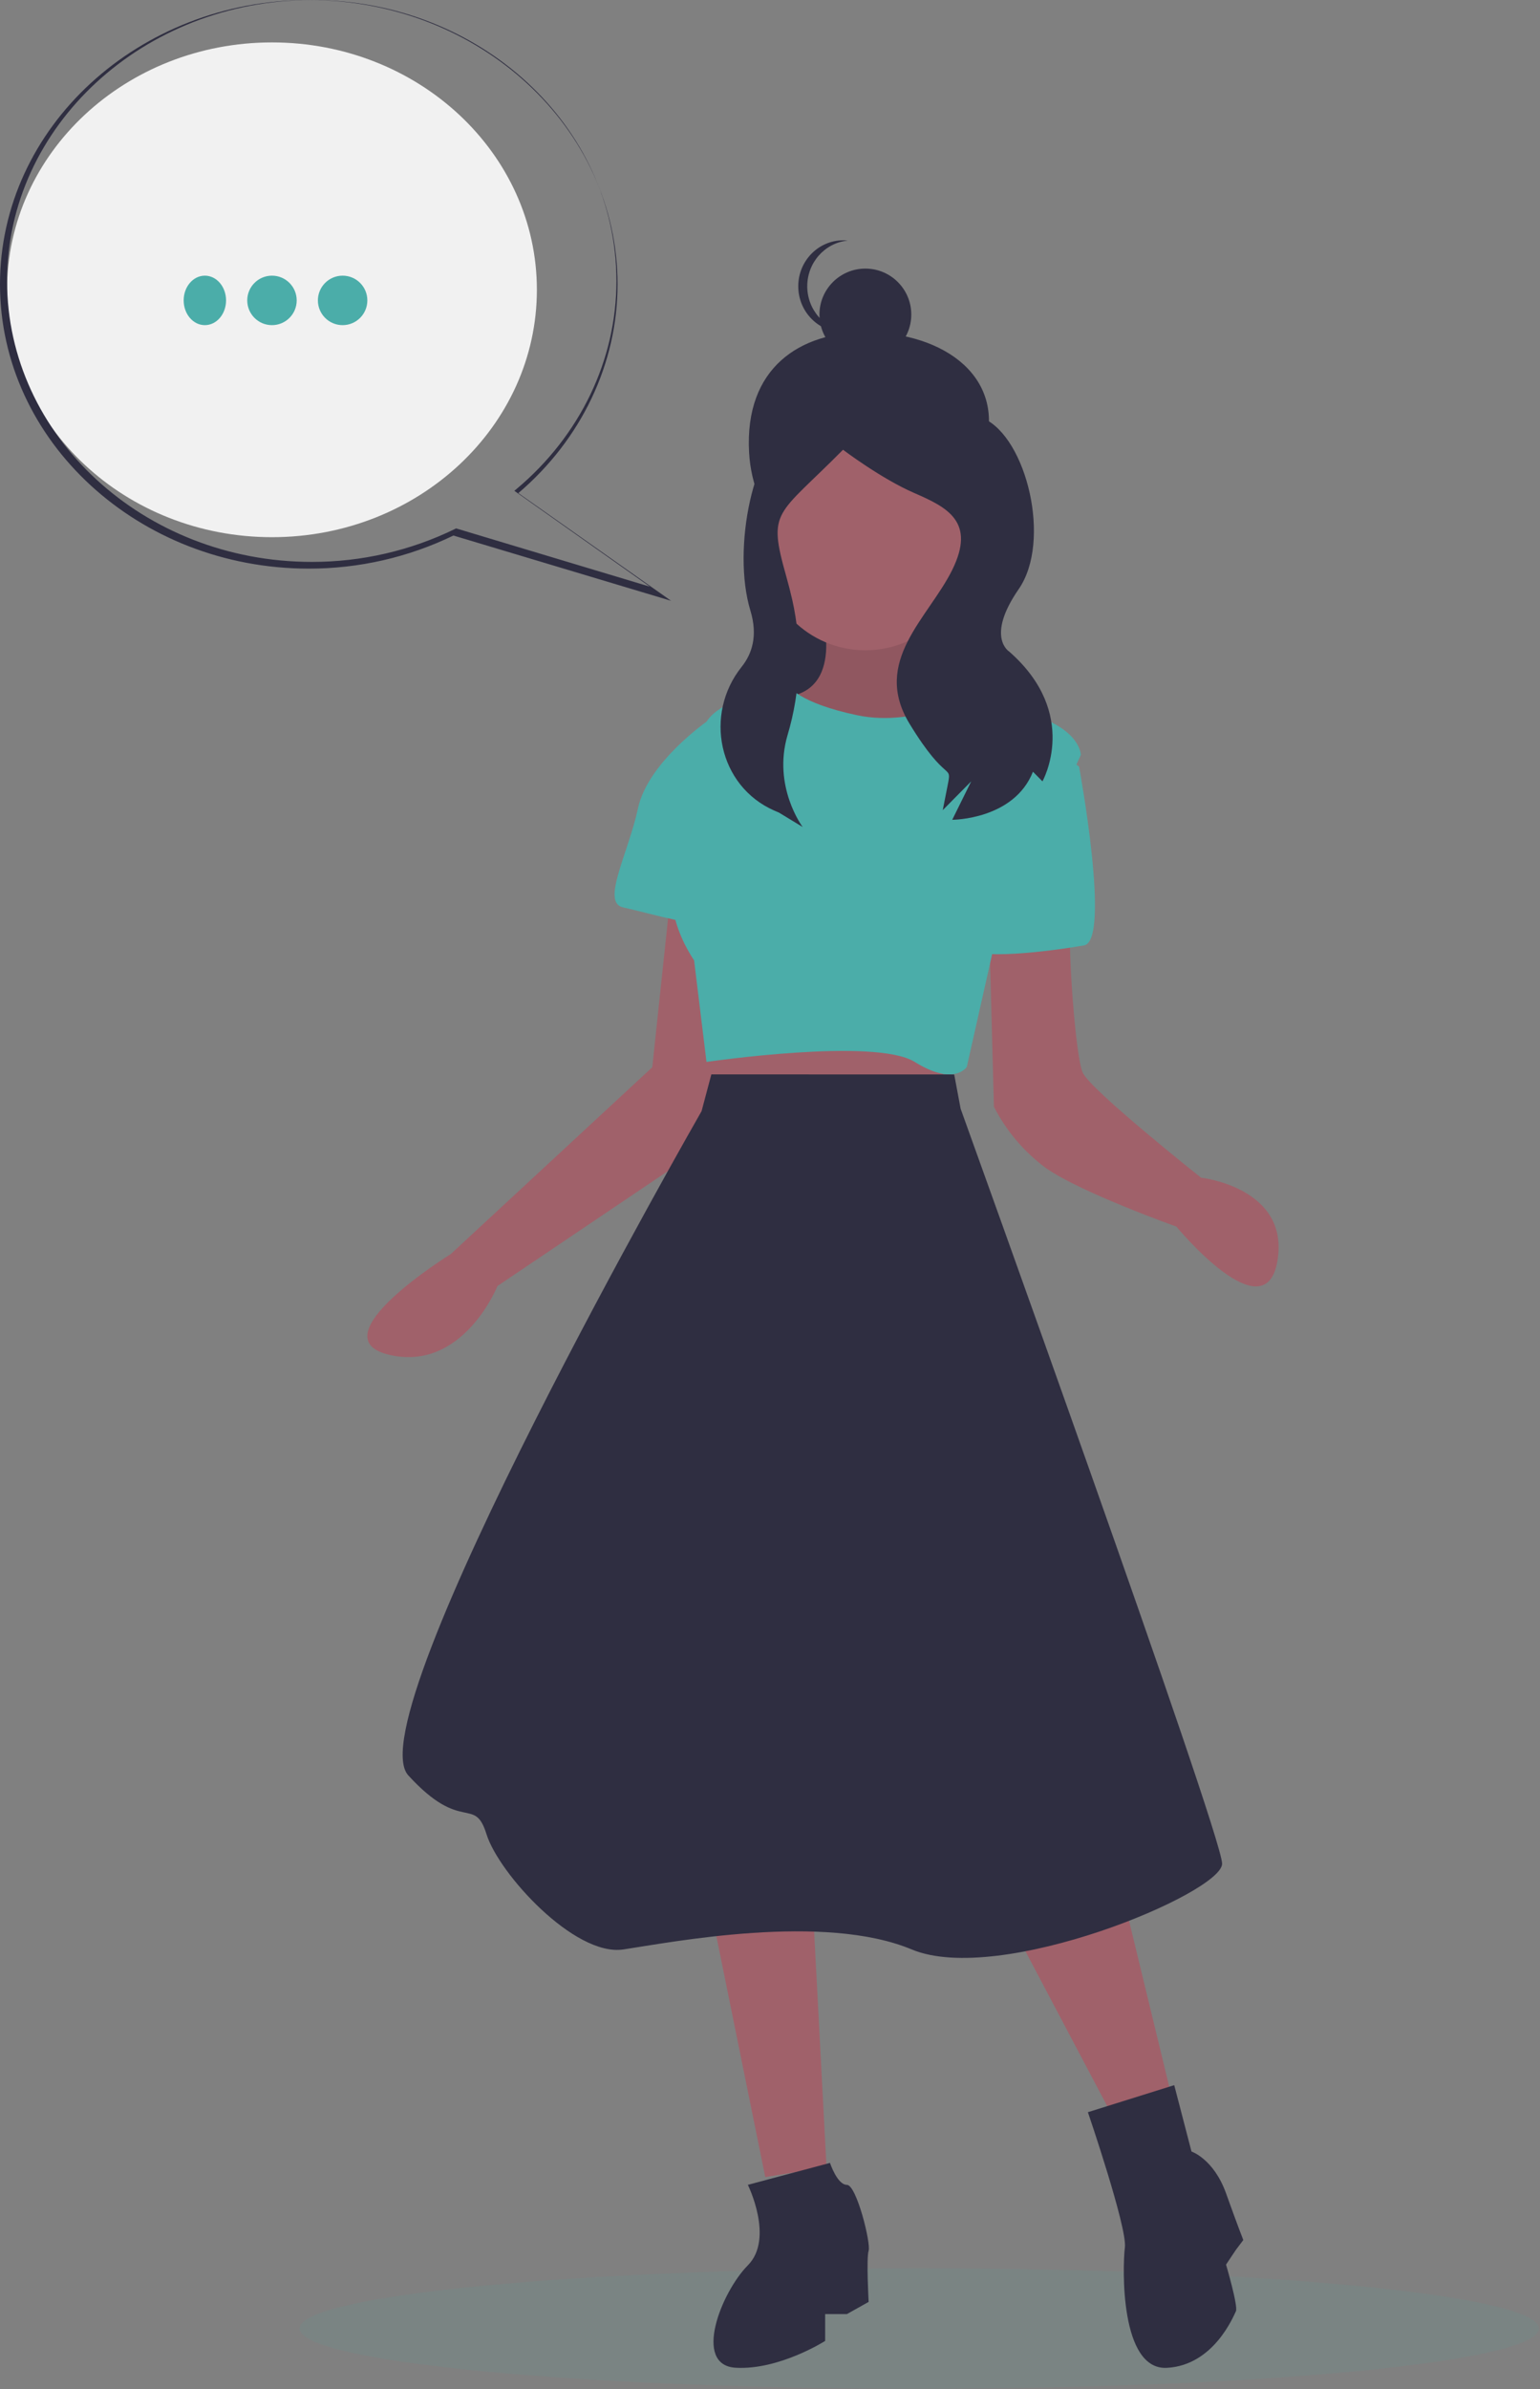 <svg width="218" height="338" viewBox="0 0 218 338" fill="none" xmlns="http://www.w3.org/2000/svg">
<rect x="0" y="0" width="218" height="338" fill="#808080" stroke="none"/>
<g clip-path="url(#clip0_312_625)">
<path opacity="0.1" d="M130.132 337.949C178.58 337.949 217.855 334.135 217.855 329.431C217.855 324.727 178.58 320.913 130.132 320.913C81.684 320.913 42.409 324.727 42.409 329.431C42.409 334.135 81.684 337.949 130.132 337.949Z" fill="#4BADA9"/>
<path d="M38.5 76C59.211 76 76 60.33 76 41C76 21.67 59.211 6 38.5 6C17.789 6 1 21.67 1 41C1 60.33 17.789 76 38.5 76Z" fill="#F1F1F1"/>
<path d="M139.24 64C136.307 72.895 131.808 81 122.64 81C113.471 81 106.555 73.374 106.039 64C105.379 52.022 113.259 46.95 122.639 47C133.721 47.059 142.721 53.444 139.24 64Z" fill="#2F2E41"/>
<path d="M109 62H136V102H109V62Z" fill="#2F2E41"/>
<path d="M100 146.091L101.402 157L134 154.818L132.248 145L100 146.091ZM115.901 85C115.901 85 119.985 96.677 112.158 98.446C104.331 100.216 113.519 108 113.519 108L125.769 107.292L134.278 104.815L137 99.862C137 99.862 126.45 94.2 129.513 85.354L115.901 85Z" fill="#A0616A"/>
<path opacity="0.1" d="M115.901 85C115.901 85 119.985 96.677 112.158 98.446C104.331 100.216 113.519 108 113.519 108L125.769 107.292L134.278 104.815L137 99.862C137 99.862 126.45 94.2 129.513 85.354L115.901 85Z" fill="black"/>
<path d="M140 130.287L140.698 156.581C142.444 159.989 144.952 162.949 148.028 165.231C152.913 168.69 166.524 173.534 166.524 173.534C166.524 173.534 179.089 188.756 180.834 178.377C182.579 167.998 170.014 166.614 170.014 166.614C170.014 166.614 154.309 154.159 153.262 151.737C152.215 149.315 151.168 134.093 151.517 130.633C151.867 127.173 140 130.287 140 130.287ZM100 267L108.327 308L117 306.61L114.918 267H100ZM140 266.297L157.808 300L166 297.22L156.74 259L140 266.297ZM94.772 128.039L92.337 150.991L63.812 177.421C63.812 177.421 44.679 189.244 55.115 191.678C65.551 194.112 70.421 181.941 70.421 181.941L101.381 161.076C101.381 161.076 102.773 130.473 101.381 129.082C99.991 127.691 94.772 128.039 94.772 128.039Z" fill="#A0616A"/>
<path d="M138.261 98.05C138.261 98.05 129.839 102.954 121.417 101.203C112.995 99.452 111.591 97 111.591 97C111.591 97 100.713 98.751 99.66 102.954C98.607 107.157 99.66 113.462 99.66 113.462C99.66 113.462 90.185 123.619 98.256 135.878L100.011 150.238C100.011 150.238 123.874 146.736 129.488 150.238C135.103 153.741 136.858 150.938 136.858 150.938L140.718 133.777L153 106.807C153 106.807 153 103.305 146.332 101.203C139.665 99.102 138.262 98.051 138.262 98.051L138.261 98.05Z" fill="#4BADA9"/>
<path d="M148.202 105L152.752 108.464C152.752 108.464 157.304 133.058 153.453 133.751C149.603 134.444 137 136.176 137 133.751C137 131.326 148.202 105 148.202 105ZM102.62 102H100.16C100.16 102 91.726 107.823 90.32 114.33C88.915 120.839 85.05 127.69 88.212 128.374C91.375 129.059 100.863 131.8 102.269 130.772C103.675 129.744 102.62 102 102.62 102Z" fill="#4BADA9"/>
<path d="M135.076 152.01L100.698 152L99.314 157.202C99.314 157.202 50.19 242.858 57.801 251.18C65.411 259.503 67.141 253.954 68.871 259.503C70.601 265.051 81.325 276.842 88.244 275.801C95.163 274.761 116.611 270.6 129.065 275.801C141.52 281.004 173 267.826 173 263.665C173 259.504 135.984 156.855 135.984 156.855L135.076 152.01ZM117.491 306L105.865 309.105C105.865 309.105 109.627 316.695 105.865 320.49C102.105 324.285 98.001 334.635 104.155 334.98C110.311 335.325 116.807 331.185 116.807 331.185V327.39H119.885L122.962 325.665C122.962 325.665 122.62 319.455 122.962 318.42C123.304 317.385 121.252 309.105 119.885 309.105C118.517 309.105 117.491 306 117.491 306ZM166.222 295L154 298.826C154 298.826 159.587 315.171 159.238 317.953C158.888 320.735 158.54 335.342 165.175 334.993C171.81 334.646 174.603 327.691 174.952 326.995C175.302 326.3 173.556 320.387 173.556 320.387L174.952 318.301L176 316.91C176 316.91 175.302 315.17 173.556 310.302C171.81 305.433 168.666 304.39 168.666 304.39L166.222 295Z" fill="#2F2E41"/>
<path d="M122.5 51C126.09 51 129 48.09 129 44.5C129 40.91 126.09 38 122.5 38C118.91 38 116 40.91 116 44.5C116 48.09 118.91 51 122.5 51Z" fill="#2F2E41"/>
<path d="M114.273 40.5C114.273 37.162 116.748 34.367 120 34.033C119.789 34.011 119.576 34 119.364 34C115.849 34 113 36.91 113 40.5C113 44.09 115.85 47 119.364 47C119.578 47 119.791 46.988 120 46.967C116.748 46.633 114.273 43.838 114.273 40.5Z" fill="#2F2E41"/>
<path d="M122.5 92C130.508 92 137 85.508 137 77.5C137 69.492 130.508 63 122.5 63C114.492 63 108 69.492 108 77.5C108 85.508 114.492 92 122.5 92Z" fill="#A0616A"/>
<path d="M117.657 59.209C117.657 59.209 117.519 58.435 112.142 60.474C106.765 62.514 103.542 77.566 106.23 86.404C107.313 89.967 106.432 92.534 104.993 94.332C99.595 101.075 101.72 111.202 109.583 114.67C109.805 114.768 110.032 114.865 110.263 114.96L113.623 117C113.623 117 109.339 111.298 111.483 104.004C113.345 97.785 113.575 91.192 112.151 84.859C111.897 83.755 111.616 82.657 111.308 81.566C108.619 72.047 109.927 73.146 119.337 63.628C119.337 63.628 124.714 67.708 129.419 69.748C134.124 71.787 138.157 73.827 134.797 80.625C131.436 87.425 123.37 93.544 128.747 102.382C134.124 111.221 134.797 107.822 134.124 111.221L133.452 114.621L137.485 110.541L134.797 115.981C134.797 115.981 143.535 115.981 146.223 109.181L147.568 110.541C147.568 110.541 152.945 101.022 142.862 92.184C142.862 92.184 139.502 90.144 144.207 83.345C148.912 76.546 145.298 61.928 139.249 59.209C133.199 56.489 117.657 59.209 117.657 59.209ZM95 85L64.187 75.766C57.804 78.855 50.803 80.456 43.711 80.446C19.608 80.446 0 62.402 0 40.223C0 18.043 19.608 0 43.71 0C67.813 0 87.421 18.044 87.421 40.223C87.421 51.419 82.307 62.163 73.377 69.763L95 85ZM64.57 74.757L64.685 74.791L92 83L72.81 69.44L73.12 69.18C82.107 61.657 87.262 50.93 87.262 39.748C87.262 17.831 67.914 0 44.131 0C20.348 0 1 17.831 1 39.748C1 61.666 20.348 79.497 44.131 79.497C51.177 79.507 58.131 77.903 64.461 74.81L64.57 74.757Z" fill="#2F2E41"/>
<path d="M29 46C30.657 46 32 44.433 32 42.5C32 40.567 30.657 39 29 39C27.343 39 26 40.567 26 42.5C26 44.433 27.343 46 29 46Z" fill="#4BADA9"/>
<path d="M38.5 46C40.433 46 42 44.433 42 42.5C42 40.567 40.433 39 38.5 39C36.567 39 35 40.567 35 42.5C35 44.433 36.567 46 38.5 46Z" fill="#4BADA9"/>
<path d="M48.5 46C50.433 46 52 44.433 52 42.5C52 40.567 50.433 39 48.5 39C46.567 39 45 40.567 45 42.5C45 44.433 46.567 46 48.5 46Z" fill="#4BADA9"/>
</g>
<defs>
<clipPath id="clip0_312_625">
<rect width="218" height="338" fill="white"/>
</clipPath>
</defs>
</svg>
